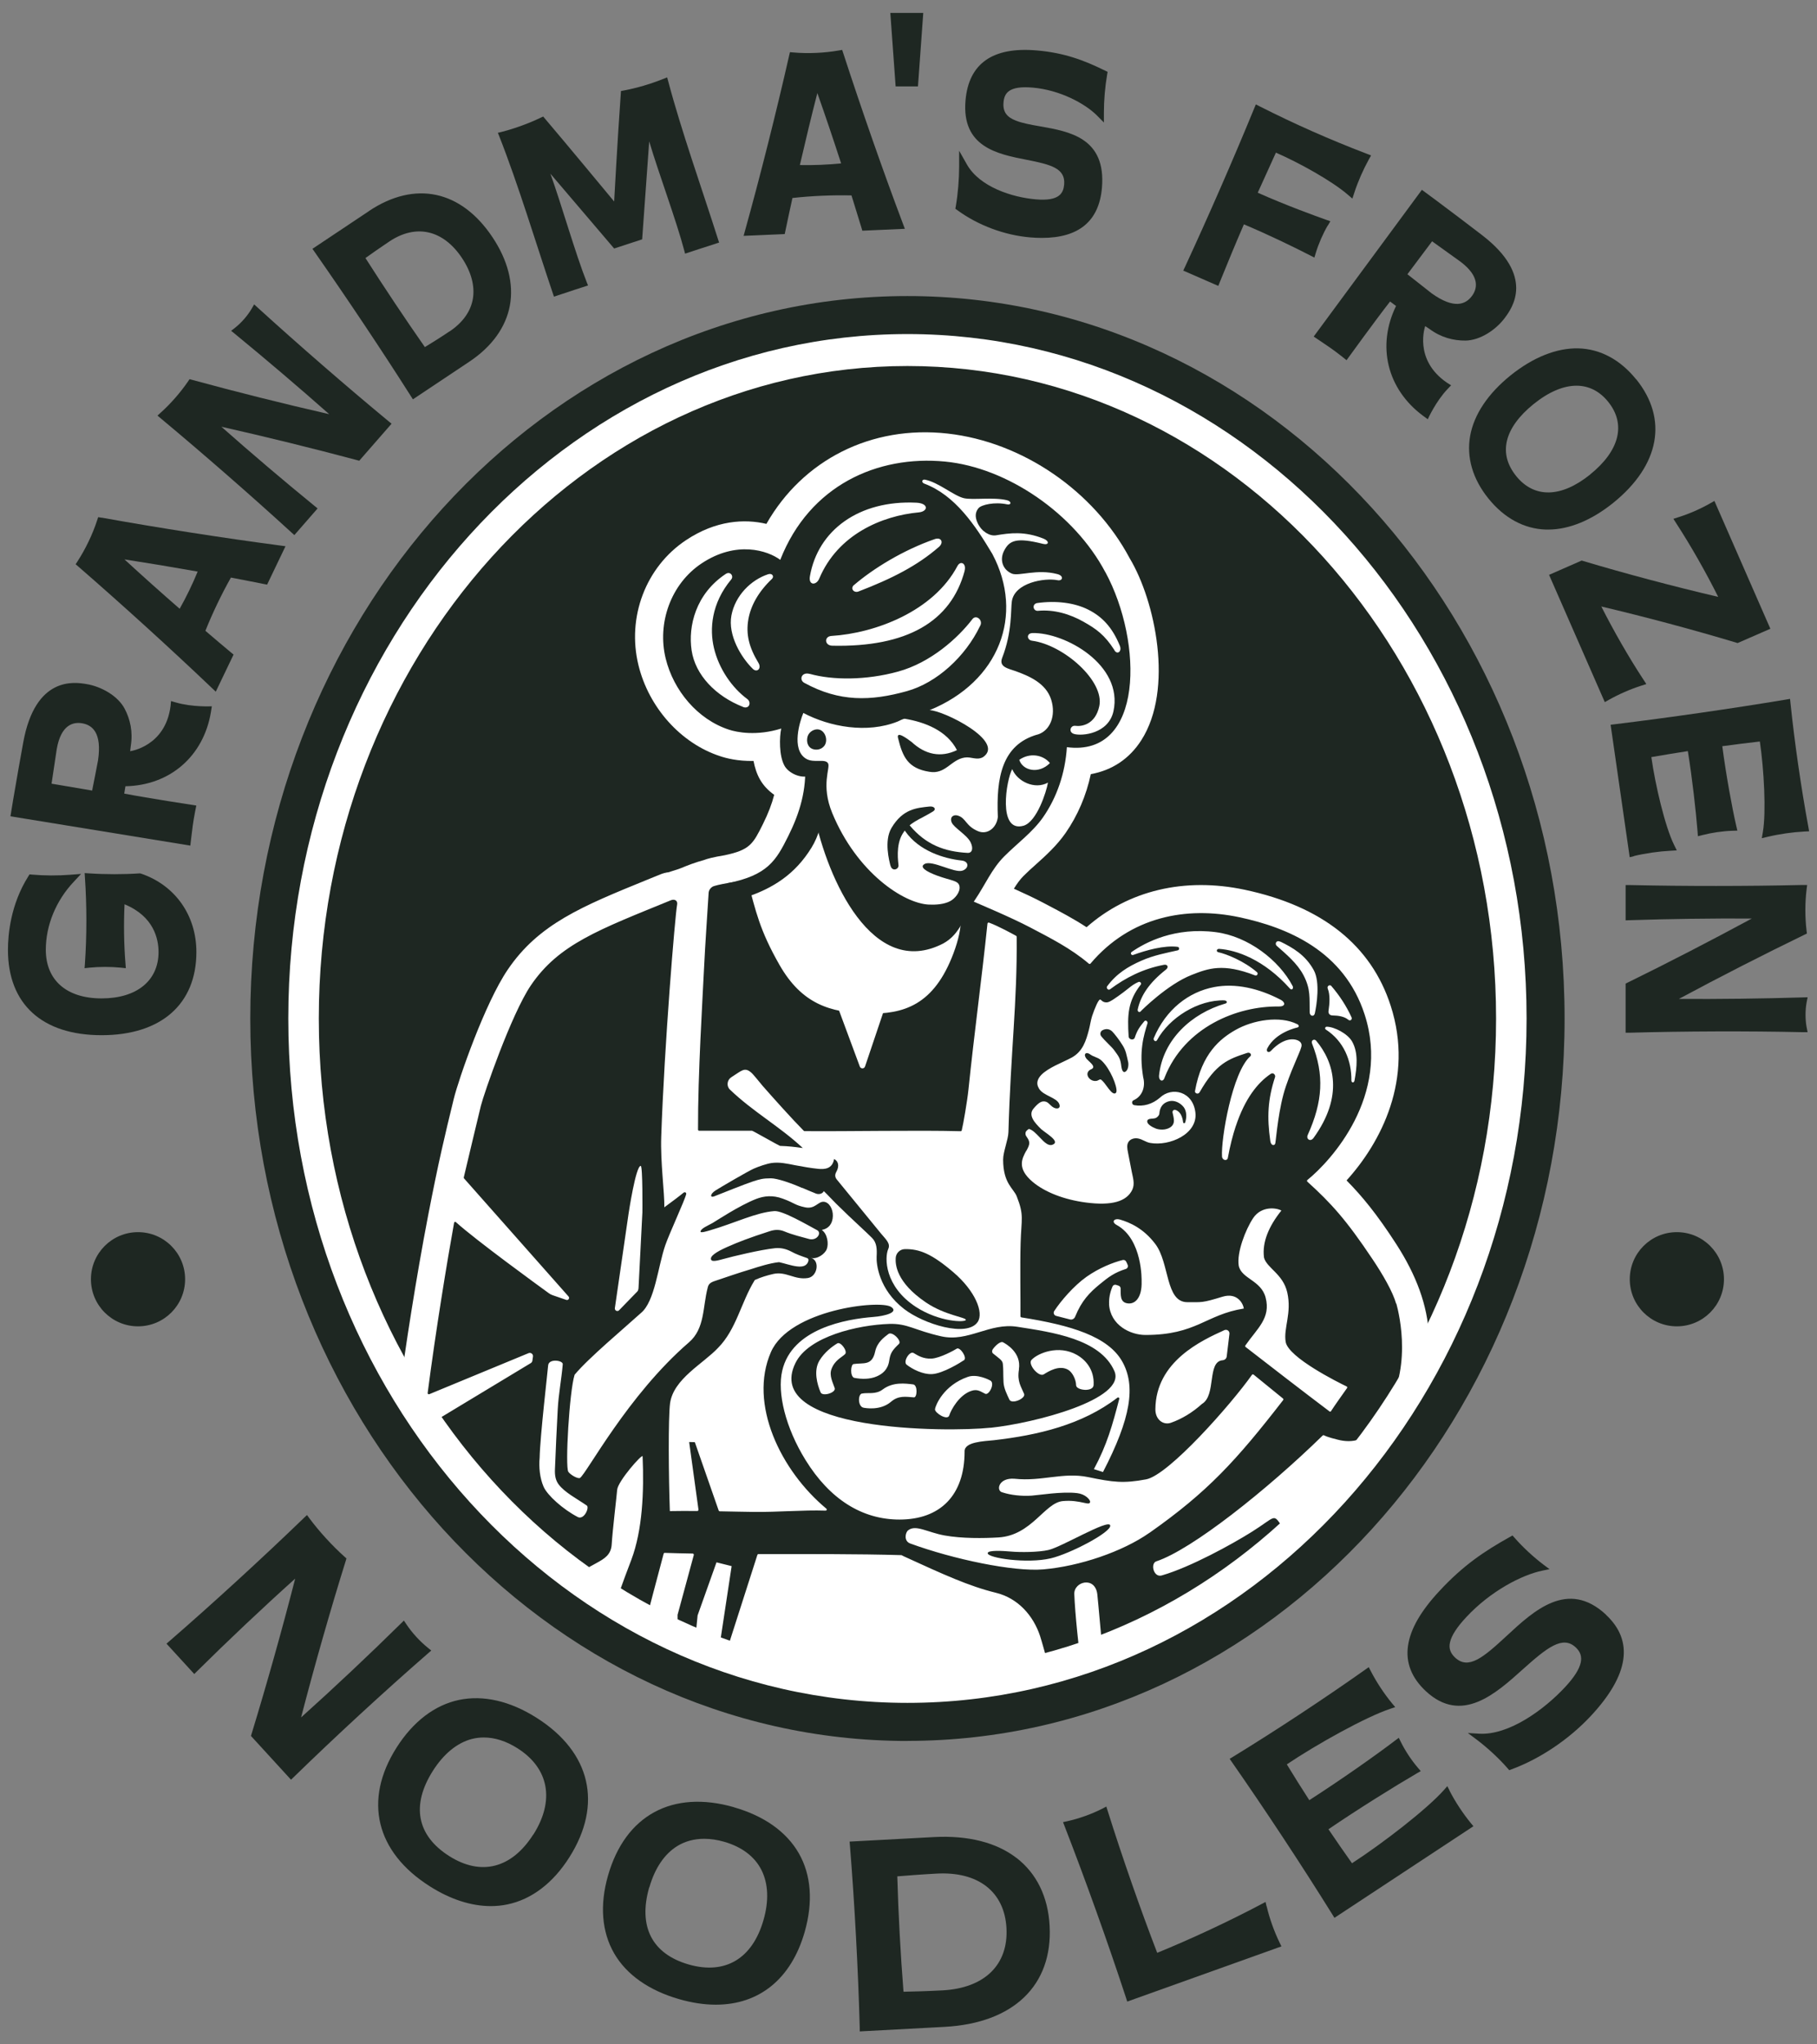 <?xml version="1.0" encoding="UTF-8"?><svg id="Layer_1" xmlns="http://www.w3.org/2000/svg" xmlns:xlink="http://www.w3.org/1999/xlink" viewBox="0 0 240 270"><rect x="0" y="0" width="240" height="270" fill="#808080" stroke="none"/><defs><style>.cls-1{fill:none;}.cls-2{fill:#1e2722;}.cls-3{fill:#fff;}.cls-4{clip-path:url(#clippath);}</style><clipPath id="clippath"><ellipse class="cls-1" cx="119.86" cy="134.52" rx="84.29" ry="92.71"/></clipPath></defs><path class="cls-2" d="M56.98,218l-.42-.34c-1.09-.87-2.15-2.03-2.91-3.18l-.3-.45-.39.38c-4.16,4.1-8.8,8.47-13.19,12.41,1.75-6.76,3.88-14.22,5.91-20.72l.08-.28-.22-.19c-1.66-1.49-3.37-3.35-4.69-5.13l-.3-.41-.37.35c-5.52,5.33-12.02,11.29-17.84,16.34l-.35.3,3.67,4.01.33-.33c4.15-4.11,8.72-8.43,13-12.27-1.71,6.67-3.79,14.07-5.77,20.54l-.07.24,5.29,5.78.33-.32c5.45-5.31,11.93-11.29,17.79-16.39l.4-.35Z"/><path class="cls-2" d="M70.89,226.88c-3.51-2.23-7.05-3.04-10.26-2.37-3.22.68-6.07,2.86-8.26,6.31-4.39,6.93-2.74,13.78,4.41,18.31,2.72,1.73,5.47,2.61,8.05,2.61.74,0,1.47-.07,2.18-.22,3.2-.66,6.03-2.81,8.19-6.22,4.44-7.01,2.83-13.89-4.31-18.42ZM70.44,242.28c-2.85,4.48-6.9,5.52-11.11,2.85-4.27-2.71-5.04-6.71-2.15-11.26,1.41-2.22,3.17-3.67,5.09-4.19.53-.14,1.08-.21,1.64-.21,1.45,0,2.96.48,4.45,1.43,4.16,2.64,4.94,6.89,2.09,11.39Z"/><path class="cls-2" d="M96.95,238.68c-8.13-2.33-14.36,1.05-16.64,9.03-1.11,3.88-.83,7.43.81,10.27,1.63,2.82,4.61,4.91,8.59,6.05,1.7.49,3.32.73,4.84.73,5.72,0,9.96-3.39,11.74-9.62,1.12-3.93.86-7.51-.77-10.36-1.62-2.84-4.58-4.95-8.57-6.09ZM85.77,249.27c.72-2.53,2-4.42,3.69-5.46,1.04-.64,2.24-.96,3.55-.96.84,0,1.72.13,2.63.39,2.34.67,4.05,1.96,4.94,3.74.9,1.79,1,4.06.27,6.59-1.46,5.11-5.05,7.25-9.85,5.89-4.87-1.39-6.73-5.01-5.25-10.19Z"/><path class="cls-2" d="M134.25,245.37c-2.65-2.04-6.39-2.98-10.84-2.75l-11.19.6.04.46c.62,7.67,1.09,16.48,1.3,24.15v.46s11.2-.6,11.2-.6c9.11-.49,14.3-5.48,13.88-13.34-.2-3.83-1.72-6.93-4.38-8.98ZM119.34,263.05c-.39-4.9-.68-10.27-.82-15.24,1.24-.1,3.13-.25,5.15-.36,5.53-.32,9.01,2.39,9.27,7.2.26,4.85-2.9,7.92-8.45,8.22-2.1.11-4,.16-5.15.18Z"/><path class="cls-2" d="M167.29,251.75l-.13-.56-.51.27c-4.34,2.3-9.34,4.63-13.8,6.45-2.25-5.84-4.63-12.67-6.56-18.81l-.16-.51-.47.25c-1.44.74-3.17,1.36-4.74,1.7l-.51.11.19.49c2.78,7.16,5.75,15.45,8.15,22.77l.14.44,20.37-7.29-.22-.45c-.72-1.47-1.36-3.24-1.73-4.84Z"/><path class="cls-2" d="M191.47,236.48l-.3-.58-.43.49c-2.27,2.56-8.12,7.07-12.16,9.69-1.05-1.48-2.1-2.99-3.11-4.49,3.84-2.62,8.75-5.68,11.72-7.41l.47-.27-.35-.41c-.88-1.02-1.72-2.3-2.31-3.5l-.24-.49-.44.33c-2.47,1.89-7.24,5.25-11.38,7.91-.99-1.53-1.99-3.12-2.97-4.73,3.98-2.67,10.43-6.27,13.7-7.35l.62-.21-.42-.5c-1.05-1.27-2.09-2.85-2.84-4.32l-.24-.46-.42.3c-5.47,3.87-11.86,8.08-17.54,11.56l-.41.25.27.39c4.4,6.31,9.26,13.68,13.33,20.22l.24.39,18.36-12.1-.32-.38c-1.05-1.28-2.09-2.85-2.84-4.32Z"/><path class="cls-2" d="M212.13,213.25c-5.05-4.69-9.53-.53-13.13,2.81-3.07,2.84-5.03,4.51-6.8,2.86-.64-.6-.86-1.25-.67-2.04.21-.9.91-1.98,2.14-3.3,3.22-3.46,7.35-5.58,10.03-6.14l.97-.2-.79-.59c-1.35-1.02-2.76-2.33-3.86-3.59l-.24-.27-.32.18c-3.45,1.92-6.21,3.79-9.32,7.14-2.48,2.66-3.84,5.03-4.16,7.23-.33,2.24.47,4.26,2.36,6.02,4.72,4.38,9.21.34,12.81-2.9,3.2-2.87,5.26-4.5,6.98-2.89.62.58.83,1.22.66,2.01-.19.88-.88,1.96-2.04,3.21-2.78,3-7.45,6.41-11.38,6.18l-1.49-.09,1.19.89c1.41,1.06,2.94,2.48,4.08,3.79l.2.23.29-.11c3.8-1.4,7.64-3.99,10.52-7.09,5.01-5.39,5.67-9.88,1.96-13.33Z"/><path class="cls-2" d="M121.95,1.71l-.7,9.7h-2.95l-.7-9.7h4.35Z"/><path class="cls-2" d="M18.63,115.39l-.1-.04h-.11c-2.1.14-4.51.14-6.61,0l-.63-.04.04.63c.25,3.58.25,7.69,0,11.28l-.05.65.65-.07c1.3-.13,2.84-.13,4.14,0l.66.07-.05-.66c-.2-2.45-.24-5.24-.12-7.78,3.89,1.6,4.49,4.6,4.49,6.31,0,3.78-2.88,6.12-7.52,6.12s-7.37-2.41-7.37-6.43c0-3.21,1.34-6.48,3.69-8.97l.97-1.04-1.42.11c-1.65.13-3.49.12-5.05-.02l-.34-.03-.18.29c-2.32,3.69-2.67,7.65-2.67,9.68,0,7.16,4.51,11.27,12.37,11.27s12.52-4.11,12.52-10.98c0-4.85-2.8-8.82-7.31-10.36Z"/><path class="cls-2" d="M13.44,68.38l-.47-.08-.15.45c-.59,1.81-1.53,3.77-2.57,5.37l-.26.4.36.31c5.86,5.09,12.27,10.92,17.6,16l.55.52,2.35-4.9-.33-.27c-1.11-.93-2.24-1.88-3.39-2.87.93-2.33,2.14-4.85,3.37-7.03,1.49.28,2.94.57,4.36.85l.42.08,2.43-5.07-.75-.1c-7.33-.97-15.9-2.3-23.51-3.67ZM16.44,73.88c3.11.48,6.41,1.03,9.67,1.61-.69,1.68-1.53,3.41-2.38,4.91-2.54-2.21-5.03-4.44-7.29-6.52Z"/><path class="cls-2" d="M34.07,40.66l-.5-.46-.34.59c-.53.9-1.34,1.83-2.16,2.48l-.54.42.53.43c4.07,3.34,8.42,7.04,12.42,10.58-5.92-1.35-12.39-2.97-18.06-4.52l-.38-.1-.22.32c-.98,1.43-2.27,2.91-3.55,4.06l-.47.43.49.41c5.56,4.64,11.82,10.1,17.17,14.99l.42.38,3.07-3.52-.44-.36c-4.06-3.31-8.35-6.96-12.27-10.43,5.82,1.31,12.23,2.89,17.88,4.4l.33.09,4.27-4.89-.44-.36c-5.55-4.59-11.82-10.04-17.21-14.94Z"/><path class="cls-2" d="M48.75,27.87l-7.48,4.99.32.46c4.15,5.94,8.77,12.84,12.65,18.95l.3.47,7.48-4.99c2.96-1.98,4.8-4.54,5.33-7.41.52-2.86-.27-5.97-2.3-9.01-4.15-6.22-10.24-7.51-16.3-3.47ZM59.37,43.77c-1.3.87-2.52,1.63-3.25,2.07-2.62-3.75-5.38-7.89-7.85-11.76.8-.57,1.93-1.37,3.16-2.19,3.52-2.35,7.1-1.54,9.58,2.17,1.23,1.84,1.73,3.71,1.45,5.39-.28,1.68-1.35,3.17-3.09,4.33Z"/><path class="cls-2" d="M111.39,7.05l-.15-.46-.47.08c-1.88.33-4.05.43-5.95.26l-.48-.04-.11.47c-1.72,7.57-3.84,15.98-5.81,23.06l-.2.73,5.43-.24.09-.42c.3-1.41.6-2.87.93-4.34,2.5-.28,5.29-.4,7.8-.34.45,1.44.89,2.86,1.31,4.25l.12.41,5.62-.25-.27-.71c-2.61-6.92-5.47-15.11-7.86-22.46ZM111.1,21.58c-1.81.18-3.73.26-5.45.22.76-3.29,1.54-6.53,2.31-9.51,1.05,2.97,2.12,6.14,3.14,9.29Z"/><path class="cls-2" d="M136.92,6.66c-5.81-.5-8.97,1.73-9.39,6.61-.53,6.15,4.23,7.08,8.06,7.83,3.2.63,5.16,1.12,4.97,3.27-.1,1.12-.61,2.23-3.73,1.96-3.15-.27-7.42-1.64-9.11-4.6l-1.03-1.82v2.09c0,1.65-.16,3.6-.44,5.23l-.06.34.28.2c2.72,1.99,6.21,3.29,9.57,3.58.55.05,1.08.07,1.58.07,4.89,0,7.55-2.22,7.93-6.61.57-6.59-4.27-7.44-8.15-8.12-1.33-.23-2.42-.44-3.22-.76-1.16-.45-1.74-1.13-1.63-2.4.1-1.18.64-2.24,3.85-1.96,3.62.31,6.92,2.12,8.47,3.66l.94.95v-1.33c0-1.59.15-3.4.42-4.95l.07-.41-.37-.18c-2.79-1.37-5.38-2.34-8.99-2.65Z"/><path class="cls-2" d="M175.39,29.79l.33-.57-.63-.22c-1.18-.42-5.21-1.87-8.96-3.55.72-1.61,1.51-3.35,2.4-5.29,3.06,1.33,7.38,3.73,9.47,5.53l.63.54.26-.79c.47-1.45,1.17-3.03,1.9-4.36l.31-.55-.59-.23c-4.94-1.89-9.55-3.94-14.1-6.24l-.53-.27-.23.55c-2.75,6.71-6.08,14.32-9.12,20.89l-.24.51,4.63,2.02.21-.53c1.02-2.52,2.08-5.08,3.17-7.6,3.05,1.28,6.47,2.93,8.73,4.09l.58.3.19-.63c.37-1.21.94-2.52,1.57-3.6Z"/><path class="cls-2" d="M216.11,50.1c-2.09-2.59-4.73-4.01-7.62-4.09-2.86-.07-5.97,1.16-8.98,3.58-2.97,2.4-4.81,5.15-5.32,7.96-.51,2.83.32,5.7,2.41,8.29,2.09,2.59,4.71,4.01,7.59,4.1.1,0,.2,0,.3,0,2.76,0,5.73-1.22,8.6-3.53,6.14-4.96,7.27-11.06,3.03-16.32ZM210.05,62.66c-3.83,3.09-7.39,3.17-9.78.22-1.18-1.47-1.6-3.02-1.23-4.63.37-1.64,1.59-3.32,3.51-4.87,2.02-1.63,3.95-2.44,5.68-2.44,1.61,0,3.05.71,4.19,2.13,2.38,2.95,1.51,6.45-2.38,9.59Z"/><path class="cls-2" d="M217.45,90.33l-.4-.61c-1.91-2.91-3.89-6.36-5.54-9.62,5.76,1.36,12.19,3.08,17.81,4.77l.19.06,4.33-1.89-7.39-16.88-.53.3c-1.27.73-2.8,1.4-4.2,1.84l-.69.22.39.61c1.91,2.94,3.89,6.42,5.53,9.7-5.82-1.36-12.26-3.07-17.84-4.74l-.19-.06-4.31,1.89,7.36,16.81.53-.3c1.29-.73,2.84-1.41,4.25-1.86l.69-.22Z"/><path class="cls-2" d="M215.84,113.05c1.51-.36,3.26-.61,4.81-.69l.83-.05-.37-.75c-1.17-2.38-2.47-7.85-2.99-11.57,1.63-.28,3.24-.55,4.82-.79.58,3.56,1.07,7.95,1.28,10.59l.05.65.64-.16c1.22-.31,2.64-.52,3.9-.56l.67-.02-.15-.65c-.54-2.32-1.34-6.7-1.84-10.5,1.63-.22,3.3-.43,4.96-.62.55,3.7.85,9.31.4,11.95l-.14.82.81-.19c1.51-.36,3.26-.61,4.81-.69l.63-.03-.11-.62c-.95-5.15-1.81-11.08-2.35-16.29l-.06-.58-.58.1c-7.15,1.19-15.37,2.37-22.56,3.25l-.56.07,2.52,17.49.59-.14Z"/><path class="cls-2" d="M238.75,131.71l-.69.02c-5.27.16-10.98.23-16.31.2,5.35-2.88,11.29-5.91,16.57-8.47l.35-.17-.05-.39c-.21-1.72-.21-3.68,0-5.39l.08-.63h-.63c-7.24.17-15.55.17-22.79.01h-.56s0,4.66,0,4.66l.57-.02c5.24-.17,10.88-.25,16.1-.22-5.25,2.84-11.11,5.87-16.36,8.44l-.31.15v6.49h.57c7.19-.2,15.5-.23,22.79-.07h.68s-.13-.65-.13-.65c-.19-1.03-.19-2.26,0-3.29l.13-.67Z"/><path class="cls-2" d="M184.4,40.41c-2.56,5.24-1.21,10.96,3.56,14.5l.63.46s1.03-2.33,2.63-4.01l.45-.47-.55-.35c-4.46-3.05-2.87-7.47-2.87-7.47,0,0,.35.22.56.37,1.54,1.15,3.2,1.55,4.75,1.54,1.92-.02,4.03-1.4,5.23-3.03.92-1.25,4.04-5.48-3.06-10.92-2.03-1.55-3.83-2.93-6.17-4.67-.46-.34-1.75-1.29-1.75-1.29,0,0-14.29,19.38-14.29,19.38,0,0,1.26.84,2.2,1.49.94.65,2.14,1.63,2.14,1.63,0,0,3.8-5.26,5.75-7.75l.79.59ZM185.9,36.22s3.26-4.35,3.26-4.35c0,0,3.72,2.67,3.72,2.67,2.74,2.05,2.18,3.68,1.55,4.54-.81,1.1-2.31,1.82-5.33-.34-.18-.13-3.2-2.52-3.2-2.52Z"/><path class="cls-2" d="M16.58,103.84c5.83-.11,10.3-3.93,11.28-9.79l.12-.77s-2.54.14-4.77-.51l-.62-.18-.06.65c-.68,5.36-5.34,5.97-5.34,5.97,0,0,.04-.41.08-.67.31-1.9-.08-3.56-.8-4.93-.89-1.7-3.09-2.95-5.08-3.27-1.53-.25-6.72-1.09-8.32,7.71-.45,2.51-.86,4.74-1.34,7.62-.09.57-.35,2.14-.35,2.14,0,0,23.76,3.87,23.76,3.87,0,0,.17-1.51.32-2.64s.47-2.65.47-2.65c0,0-6.42-.98-9.52-1.58l.16-.97ZM12.17,104.41s-5.36-.91-5.36-.91c0,0,.68-4.53.68-4.53.57-3.37,2.28-3.62,3.33-3.45,1.35.22,2.67,1.22,2.13,4.9-.03.22-.78,3.99-.78,3.99Z"/><path class="cls-2" d="M94.64,32.15c-.78.25-1.55.5-2.33.75-.48.16-1.82.6-1.82.6l-.11-.41c-1.01-3.87-3.44-10.38-4.63-14.42,0,0-.93,12.94-.93,12.94l-3.7,1.21s-8.42-9.88-8.42-9.88c1.43,3.96,3.33,10.64,4.81,14.36l.16.4s-1.34.43-1.82.59c-.78.25-1.55.51-2.32.77l-.36.12-.13-.38c-2.27-6.73-4.58-14.42-7.11-20.84l-.17-.42.42-.1c.6-.15,1.22-.33,1.85-.54,1.21-.4,2.41-.88,3.46-1.39l.26-.12.19.23c2.71,3.18,9.18,10.99,9.18,10.99,0,0,.44-8.15.88-14.29l.02-.3.28-.05c1.15-.21,2.4-.53,3.61-.93.63-.21,1.24-.43,1.81-.66l.4-.16.12.44c1.77,6.68,4.47,14.24,6.62,21l.12.38-.36.11Z"/><circle class="cls-2" cx="221.49" cy="168.95" r="6.22"/><circle class="cls-2" cx="18.23" cy="168.95" r="6.22"/><g class="cls-4"><path class="cls-2" d="M2.67,33.81v220.77h216.5V33.81H2.67Z"/><path class="cls-3" d="M146.01,75.59c-4.17-7.92-12.71-13.68-21.25-14.64-8.96-1.01-17.91,3.31-21.72,13.01-1.64-1.23-5.79-2.59-10.39.47-4.07,2.71-5.88,7.89-4.74,12.56,1.03,4.2,4.19,8.03,8.36,9.39,1.06.35,3.66.86,6.9-.15-.24,1.1-.31,3.61.44,4.93.43.76,1.57,1.45,2.72,1.41-.13,2.81-.96,5.35-2.24,7.9-1.56,3.13-2.69,5.06-7.74,6.12-.99.17-1.93.36-2.21.52-.95.23-1.88.59-2.79.96-.66.27-1.5.5-2.33.77-.13-.01-.26,0-.41.06-9.5,3.89-14.8,5.79-18.48,11.24-2.59,3.82-5.93,13.2-6.6,15.9-1.26,5.11-2.03,8.35-3.35,15.19-1.73,8.96-3.11,18.19-3.72,22.99l-.52,4.35c-.56,5.06-.82,9.2-.46,10.84.57,2.56,6.03,6.19,7.66,7.83,1.76,1.76,3.79,3.7,6.56,3.57,1.75-.16,3.24-1.31,4.87-2.01,1.53-.97,3.49-2.24,4.86-3.02,1.12-.61,2-1.12,2.08-2.52.1-1.74.66-5.75.76-6.62.23-2,2.56-4.72,2.58-4.32.2,4.7-.02,9.73-1.48,13.64-.7,1.76-3.28,8.93-3.71,10.37-2.62,7.51-10.61,30.15-11.27,32.86,1.93,0,7.87.42,9.79.42,1.51-7.73,66.18-7.44,68.07-.01h17.73c1.46,0,2.81-1.12,2.93-3.41.12-2.28,2.74-18.14,2.79-26.27.06-8.05.71-17.61-.76-19.8-1.12-1.67-.77-1.17-3.95.82-2.55,1.6-8.16,5.25-11.92,6.34-1.1.32-1.21-.84-.41-1.1,4.69-1.54,14.67-9.47,22.04-16.69.57.3,1.51.52,1.92.63.93.24,1.94.29,2.84-.05,1.35-.51,2.3-2,2.98-3.27,4-7.48,3.42-13.46-1.1-20.46-3.43-5.31-5.61-7.5-8.83-10.39,2.98-2.34,11.21-11.06,7.69-21.94-2.72-8.43-10.2-11.5-16.54-12.84-7.02-1.49-14.48-.09-19.75,6.23-2.41-2.1-5.22-3.49-7.88-4.89-2.05-1.08-5-2.35-7.45-3.4.06-.09.11-.19.18-.28,1.3-1.9,2.19-4.05,3.83-5.69,1.68-1.69,3.78-3.22,5.13-5.18,1.82-2.62,2.92-5.82,3.14-9.24,11.35,1.32,9.38-16.17,5.15-23.1Z"/><path class="cls-3" d="M78.17,253.29c-1.06,0-3.02-.11-5.1-.22-1.8-.1-3.83-.21-4.7-.21-1.13,0-2.2-.52-2.9-1.41-.7-.89-.95-2.05-.68-3.15.55-2.25,4.88-14.69,9.67-28.33l1.71-4.88c.17-.57.69-2.08,1.3-3.8l-.95.6c-.16.1-.34.2-.52.27-.43.18-.84.41-1.25.63-1.25.66-2.8,1.49-4.72,1.67-4.66.19-7.69-2.82-9.5-4.63-.32-.32-1.06-.92-1.77-1.49-3.51-2.85-6.25-5.26-6.89-8.14-.29-1.31-.51-3.86.39-12.04l.53-4.38c.71-5.56,2.15-14.89,3.76-23.25,1.37-7.09,2.18-10.46,3.38-15.38.65-2.65,4.11-12.64,7.13-17.08,4.09-6.04,9.81-8.37,18.47-11.9l1.67-.68c.36-.15.75-.25,1.14-.3l.36-.12c.44-.14.87-.26,1.23-.41.92-.38,1.92-.77,3.01-1.06.49-.19,1.28-.4,2.79-.65,3.34-.7,3.74-1.5,5.05-4.13.69-1.39,1.17-2.64,1.48-3.85-.77-.54-1.42-1.22-1.87-2.01-.43-.75-.7-1.61-.86-2.46-2.1.04-3.64-.37-4.41-.63-5.18-1.69-9.42-6.41-10.79-12.02-1.55-6.35.97-12.98,6.28-16.51,3.96-2.64,7.75-2.83,10.62-2.15,4.81-8.45,13.85-13.06,23.94-11.93,9.88,1.11,19.31,7.57,24.05,16.48,3.37,5.61,5.84,17.3,1.53,24.02-1.57,2.46-3.87,3.98-6.67,4.48-.6,2.82-1.73,5.46-3.33,7.77-1.16,1.67-2.64,3.01-3.96,4.19-.55.49-1.09.98-1.6,1.49-.46.46-.87,1.03-1.27,1.68,1.4.63,2.72,1.25,3.82,1.83l.63.33c1.63.86,3.41,1.79,5.15,2.93,5.48-4.84,12.91-6.64,20.89-4.95,10.21,2.17,16.7,7.32,19.28,15.32,3.13,9.68-1.31,18.09-5.83,23.07,2.02,2.04,4.01,4.45,6.56,8.4,5.37,8.32,5.75,15.78,1.25,24.2-.98,1.83-2.43,4.05-4.94,4.99-1.52.57-4.43,1.19-4.44,1.19-1.25,1.18-2.64,2.45-4.11,3.74.17.23.32.45.45.66,1.71,2.56,1.04,6.35.83,15.39-.04,1.83-.08,3.68-.1,5.45-.04,5.92-1.33,15.35-2.18,21.58-.29,2.12-.59,4.32-.62,4.85-.23,4.53-3.5,6.9-6.61,6.9h-17.73c-1.44,0-2.72-.84-3.33-2.1-6.37-4.64-55.04-4.74-61.35-.14-.57,1.34-1.89,2.24-3.39,2.24ZM142.67,250.5s0,0,0,0c0,0,0,0,0,0ZM81.79,250.31h0s0,0,0,0ZM147.89,245.91h15.34c.05-.83.26-2.37.67-5.38.78-5.68,2.08-15.19,2.11-20.64.01-1.81.05-3.7.1-5.57.07-2.99.16-7.04.02-9.74-3.94,2.49-8.43,5.2-12.04,6.24-2.42.7-4.75-.49-5.44-2.76-.7-2.26.56-4.63,2.87-5.39,3.72-1.22,12.96-8.32,20.61-15.82,1.14-1.12,2.88-1.38,4.3-.63.17.07.73.22.94.27l.19.05c.36.09.57.08.62.06h0s.33-.28,1.01-1.56c3.25-6.08,3-10.62-.95-16.72-3.26-5.06-5.27-7.02-8.2-9.65-.81-.73-1.25-1.78-1.22-2.86.04-1.09.55-2.1,1.41-2.77.1-.08,9.73-7.79,6.46-17.91-1.76-5.45-6.15-8.75-13.8-10.37-3.81-.81-10.97-1.24-16.15,4.99-.63.76-1.55,1.23-2.53,1.31-.97.08-1.96-.24-2.71-.89-1.9-1.65-4.15-2.83-6.53-4.08l-.64-.34c-1.86-.98-4.57-2.15-7.18-3.27-.99-.42-1.75-1.26-2.07-2.29s-.17-2.15.4-3.06c.09-.15.16-.26.23-.37.41-.6.77-1.22,1.12-1.82.82-1.4,1.75-3,3.15-4.41.59-.6,1.23-1.18,1.88-1.76,1.11-1,2.16-1.95,2.84-2.92,1.45-2.09,2.31-4.64,2.49-7.38.06-1.01.54-1.95,1.32-2.59.77-.65,1.77-.95,2.79-.83,2.02.23,2.76-.44,3.25-1.21,2.18-3.41.91-12.09-1.68-16.31-.04-.07-.08-.13-.12-.2-3.56-6.76-10.96-11.86-18.4-12.69-6.34-.71-14.36,1.73-17.88,10.7-.42,1.07-1.32,1.88-2.42,2.2-1.11.31-2.3.09-3.22-.59-.03-.02-2.57-1.78-6.14.59-2.69,1.79-4,5.33-3.2,8.62.77,3.14,3.15,5.86,5.92,6.76.21.07,2.09.63,4.66-.17,1.26-.39,2.62-.08,3.59.8.97.89,1.39,2.22,1.11,3.5-.09.43-.11,1.29-.03,1.89.83.09,1.61.47,2.21,1.07.72.73,1.11,1.73,1.06,2.76-.14,3.09-.97,6.07-2.62,9.38-1.87,3.75-3.82,6.73-10.29,8.08-.9.15-1.36.26-1.53.3-.18.08-.37.14-.56.18-.73.18-1.51.49-2.26.79-.54.22-1.18.43-1.84.63l-.74.23c-.19.06-.39.11-.6.14l-1.25.51c-8.2,3.34-12.31,5.02-15.15,9.21-2.18,3.22-5.43,12.09-6.07,14.71-1.18,4.8-1.97,8.09-3.31,15.01-1.58,8.2-2.99,17.34-3.68,22.76l-.52,4.32c-.84,7.58-.58,9.32-.52,9.6.39.81,3.16,3.06,4.34,4.02.94.76,1.74,1.42,2.33,2,1.4,1.4,2.68,2.52,3.78,2.5.28-.03,1.04-.43,1.78-.82.5-.27,1-.53,1.52-.76l.82-.52c1.32-.84,2.82-1.79,3.97-2.45.09-.05.18-.1.27-.14.13-1.54.43-3.82.61-5.25l.12-.96c.23-2.01,2.85-7.77,6.34-7.61,1.92.07,3.49,1.64,3.58,3.57.27,6.35-.29,11.28-1.7,15.08-.72,1.81-3.25,8.86-3.63,10.15l-1.76,5.04c-2.14,6.11-6,17.1-8.07,23.29.04,0,.08,0,.12,0,.91.05,1.89.1,2.74.14,2.61-2.37,9.61-4.99,29.34-5.54,11.05-.31,35.17-.27,42.34,5.6ZM90.01,122.31h-.03s.02,0,.03,0ZM95.85,120.37c-.07.04-.15.08-.23.11.09-.04.17-.08.23-.11ZM106.21,98.89s-.02,0-.03,0c.01,0,.02,0,.03,0Z"/><path class="cls-2" d="M149.01,140.25c-.22-.96-.29-1.47-.69-2.13-.49-.81-1.17-1.66-1.43-1.91-.38-.35-.84-.37-1.26-.15-.3.15-.38.54-.17.8.45.58,1.41,1.43,1.67,1.79.66.91.86,1.13.98,2.17.04.3.16.92.52.73.42-.22.46-.99.38-1.31Z"/><path class="cls-2" d="M144.66,139.59c-.21-.08-.41-.16-.61-.3-.43-.31-.62-.2-.68-.13-.13.14-.07.41.14.67.07.08.18.18.29.29.27.25.65.59.6.84-.02.12-.15.22-.38.31-.32.18-.46.49-.35.81.12.38.57.74,1.11.68.13-.01.24-.07.34-.12.17-.09.26-.13.4.02.21.17.44.49.67.8.36.49.71.96,1.01.96.05,0,.09-.01.13-.03.07-.04.12-.12.14-.24.1-.69-.81-2.95-1.92-4.03-.31-.3-.6-.41-.89-.52Z"/><g id="xBpYBQ"><path class="cls-2" d="M130.83,188.57c5.89-.62,17.97-3.78,16.37-7.48-1.86-4.28-8.28-5.15-12.82-5.86-3.67-.58-6.48,2.06-10.05,1.26s-4.42-1.71-6.85-1.64c-4.16.13-10.69,1.65-12.41,5.16-4.44,9.04,19.87,9.17,25.76,8.55ZM136.26,179.59c.82-.87,3.56-2.03,6-.64,1.03.59,2.31,1.86,2.19,3.98-.05.95-2.29.71-2.31.03-.02-.84-.54-1.76-1.05-2.05-1.18-.68-2.6.21-3.22.6-.67.42-2.15-1.34-1.62-1.91ZM134.59,180.86c-.26,1.61.27,2.23.68,3.23.25.6-1.64,1.43-1.95.75-.3-.66-.73-1.47-.77-2.3-.06-1.28,0-1.6-.09-2.42-.05-.5-.56-.75-1.31-1.38-.15-.13-.13-.38-.02-.54.45-.63,1.07-1.07,1.34-.93.41.21,2.47,1.37,2.11,3.58ZM111.62,178.84c-.49.47-1.36.8-1.8,1.99-.31.85.18,1.75.43,2.49.21.62-1.61,1.16-1.86.57-.44-1.03-.96-2.85-.16-4.19.66-1.1,1.71-1.89,2.37-2.28.44-.27,1.4,1.05,1.02,1.42ZM112.81,181.97c-.55-.23-.45-1.77-.06-1.82,1.3-.2,2.43.27,2.84-1.63.27-1.27,1.21-1.92,1.76-2.34.51-.39,1.8.92,1.39,1.31-.92.88-1.14,1.23-1.29,2.23-.18,1.19-.9,1.73-1.62,2.05-.91.41-2.05.39-3.01.2ZM113.85,184.05c.75-.17,1.8.17,2.74-.54,1.35-1.02,2.99-.8,4.03-.67.61.08.53,1.74.1,1.71-1.11-.08-2.04-.27-3.04.59-1.41,1.2-3.38.82-3.61.78-.77-.14-.77-1.75-.22-1.88ZM127.31,179.65c-.36.25-2.77,1.77-4.23,1.83-1.19.05-2.55-.64-3.32-1.24-.52-.4.39-1.86.91-1.55s1.26.8,2.38.74,3.03-1.12,3.32-1.31c.41-.28,1.45,1.19.94,1.55ZM125.39,186.93c-.24.75-1.95-.34-1.89-.82s1.11-3.15,4.35-4.27c1.21-.42,2.78.38,2.98.5.61.39-.2,1.96-.69,1.74-.59-.27-1-.67-1.83-.39-1.61.53-2.68,2.48-2.92,3.23Z"/><path class="cls-2" d="M105.97,156.88c.68.3,1.13.48,1.79.75.37.15.88.06,1.05-.32h0c.59.56,1.09,1.13,1.61,1.64.55.53,1.1,1.06,1.65,1.6.55.53,2.58,2.4,3.12,2.95.61.62.66,1.43.6,2.46-.05.96.27,4.33,3.63,6.92,2.59,2,8.33,3.79,9.72,1.71.83-1.24-.33-4.1-3.21-6.56-2.88-2.46-4.49-3.08-6.38-3.06-.65,0-1.2.5-1.24,1.17-.05.8.02,3.19,4,5.88,2.53,1.71,5.31,1.95,5.26,2.3-.04.34-3.46.32-6.6-1.72-4.12-2.69-4.16-6.49-3.64-7.66.32-.7-.32-1.26-.96-2.02-.53-.62-5.26-6.46-5.79-7.08-.3-.34-.34-.67-.11-1.08.43-.77.26-1.42-.3-1.69-.22,1.32-1.26,1.38-2.09,1.3-1-.1-2.06-.29-3.07-.48-1.01-.2-2.05-.44-3.1-.29-.62.09-1.72.46-2.36.75-.75.33-4.32,2.42-5.02,2.86-.78.5-.75,1.01-.19.79.91-.36,4.13-1.65,5.09-1.96s1.34-.42,2.41-.42c.81,0,2.66.63,4.12,1.28Z"/></g><path class="cls-2" d="M146.64,201.46c.23.86-5.29,3.75-7.85,4.35-3.14.74-8.34-.04-8.33-.68.01-.43,1.99-.31,3.01-.22,1.32.12,3.7.1,5.01-.2,1.76-.4,7.93-4.12,8.16-3.26Z"/><path class="cls-2" d="M109.06,100.84c-.38.17-.84.15-1.27,0-.88-.29-.79.39-1.46-.12.24,3.57-.68,6.64-2.23,9.74-1.59,3.18-2.7,5.13-7.98,6.18l2.02,1.99c3.99-1.26,6.91-3.2,9.06-6.7.95-1.55,1.35-3.26,1.58-4.95.25-1.85.28-3.71.25-5.57,0-.18.02-.38.03-.58Z"/><path class="cls-2" d="M117.62,114.31c.2.84,1.09.53,1.06-.02-.02-.38-.41-2.64.55-4.19,1-1.6,2.07-1.74,4.02-2.94.45-.28.17-.72-.5-.64-1.66.18-3.5.3-5,2.83-1.01,1.72-.28,4.39-.14,4.96Z"/><path class="cls-2" d="M146.01,75.59c-4.11-7.79-12.98-13.84-21.18-14.63-8.9-.86-17.9,3.12-21.77,12.98-1.64-1.23-5.79-2.59-10.39.47-4.07,2.71-5.89,7.89-4.74,12.57,1.03,4.2,4.19,8.03,8.36,9.39,1.06.35,3.66.86,6.9-.15-.24,1.1-.31,3.61.44,4.93.51.9,2.01,1.71,3.36,1.32.11.91-.11,1.16.03,2.07.16,1.02.56,2.17.56,3.2,1.73,8.33,7.66,21.67,16.98,16.88,2.36-1.26,2.79-3.68,4.25-5.82,1.3-1.91,2.19-4.05,3.83-5.69,1.68-1.69,3.78-3.22,5.14-5.18,1.82-2.62,2.92-5.82,3.14-9.25,10.19,1.34,10.08-13.86,5.1-23.09ZM99.44,88.34c-1.54-1.5-3.32-4.45-2.83-7.06.5-2.62,2.57-4.69,4.85-5.44.56-.18.83.31.5.62-1.78,1.69-2.79,3.52-3.11,5.32-.35,2,.09,3.72,1.33,5.77.45.75-.2,1.32-.74.79ZM98.14,93.36c-3.6-1.41-6.31-4.21-6.79-7.48-.47-3.16.53-7.44,4.51-10.08.61-.4,1.08.29.73.72-2.66,3.19-2.87,6.59-2.29,9.05.64,2.72,2.35,5.23,4.39,6.74.6.44.29,1.38-.55,1.06ZM106.98,76.1c1.05-6.06,6.47-10.07,14.05-9.71,1.67.08,1.58,1.16.32,1.28-4.85.45-10.69,2.91-13.14,8.75-.38.91-1.45.92-1.23-.32ZM127.42,75.38c-1.8,6.73-7.64,10.11-17.48,9.9-1.05-.02-1.1-1.23-.12-1.29,5.81-.36,13.49-3.27,16.64-9.23.4-.76,1.21-.37.95.62ZM112.8,77.27c2.57-2.2,6.5-4.62,10.67-6.07.85-.3,1.23.44.55,1.03-2.81,2.45-6.17,4.18-10.63,5.89-.59.23-1.13-.39-.59-.86ZM106.97,89c3.03.85,7.46.85,11.64-.3,4.32-1.18,7.91-4.42,9.83-6.93.5-.66,1.5.16.99.95-1.92,3.98-5.66,7.45-9.64,8.56-4.78,1.33-8.91,1.45-13.56-1.1-.7-.38-.39-1.49.75-1.17ZM135.21,109.05c-3.48,1-2.28-6.11-1.51-7.47.66,1.62,2.97,2.75,4.72,1.78-.2,1.2-1.46,5.15-3.21,5.69ZM134.63,100.35c1.4-.98,3.15-.67,4.05.43-1.48,1.5-3.6,1-4.05-.43ZM137.03,97.01c-4.7,1.34-5.45,5.72-5.23,10.89-.14,1.39-1.35,2.41-2.63,1.87-1.65-.7-1.55-1.73-2.67-2.06-.54-.16-1.08.17-.8.9.27.69,2.03,1.66,2.5,2.63.38.78.24,1.44-.41,1.4-3.06-.16-5.5-1.1-7.59-3.58-.54-.64-.98.22-.62.74,1.83,2.61,5.14,3.6,7.43,3.85,1.04.11.97,1.07.1,1.34-1.07.34-3.97-1.42-4.97-.89-.73.39.1.98,1.71,1.57,1.82.66,2.78.61,2.89,1.41.11.75-.61,1.6-1.23,1.93-.8.43-1.92.5-2.81.46-3.38-.15-9.55-4.28-12.77-12.08-1.54-3.72-.23-5.96-.55-6.56-.37-.7-1.87.01-2.92-.63-2.01-1.23-.78-5.03-.35-6.04,3.5,1.85,8.42,2.74,12.44,1.14.2-.07.79-.42.99-.37,2.59.44,5.52,1.53,6.86,4.14-2.15,1.03-4.19.59-5.98-1.07-.49-.36-2.07-1.58-1.8-.52.6,2.46,1.29,4,4.13,4.45,2.14.38,2.86-1.61,4.67-1.88.88-.14,1.59.41,2.43-.06,3.02-2.08-5.26-6.17-7.06-6.2,9.21-3.76,12.54-12.6,8.29-20.62-2.26-3.79-4.93-7.78-9-9.3-.4-.15-.31-.6.1-.52,1.79.35,3.82,2.15,5.16,2.45,1.19.26,3.84-.17,5.65.26.67.16.59.67.04.55-1.67-.36-3.41.06-3.78.5-.37.45-.56,1.06-.1,2.01.54,1.12,1.6,1.71,2.4,1.58,1.87-.31,3.76-.57,6.29.44.77.31.75.89-.07.69-3.51-.88-4.45-.48-5.16.94-.61,1.21-.14,2.49,1.05,2.99.9.37,3.29-.65,6,.06.92.24.69.94.04.81-1.73-.35-5.69.33-6.05,2.79-.16,1.05.07,4.01-1.28,7.47-.47,1.21.81,1.4,1.78,1.75,1.74.63,4.04,1.58,4.71,3.81.62,2.03-.11,4.08-1.86,4.58ZM147.07,93.95c-.67,2.97-4.15,3.28-5.18,2.99-.82-.23-.5-1.16.13-1.08.86.12,2.65-.16,3.18-2.59.72-3.32-4.72-8.11-8.89-8.65-.68-.09-.77-.99.07-1.01,4.23-.11,12.03,4.17,10.69,10.34ZM147.18,85.83c-1.27-1.97-2.36-2.76-4.07-3.72-1.79-1.01-3.88-1.64-6.01-1.44-.66.06-.84-.92-.07-1.03,2.47-.34,4.89-.04,6.7.87,1.82.91,3.19,2.32,4.19,4.79.3.75-.37,1.25-.75.53Z"/><path class="cls-2" d="M156.54,148.25c.23-.66.21-1.51-.19-2.03-.45-.57-1.21-.96-1.93-.78-.74.19-1.22.7-1.29,1.65-.01.2-.24.45-.44.55-.36.18-1.07,0-1.15.39-.09.45.69.85,1.16,1.03.29.11.76.16,1.14.1.71-.12,1.24-.51,1.22-1.18-.01-.34-.1-.68-.18-1.04-.05-.23.17-.43.39-.35.7.24.91.96,1.01,1.65.02.13.22.15.27,0Z"/><path class="cls-2" d="M184.41,172.18c-.44-1.57-1.77-3.87-3.12-5.88-3.46-5.18-5.46-7.39-8.6-10.23-.07-.06-.08-.17,0-.23,3.08-2.49,11.03-11.12,7.56-21.85-2.72-8.43-10.21-11.5-16.55-12.85-6.98-1.48-14.4-.1-19.66,6.12-.05.06-.15.07-.21.02-2.39-2.04-5.15-3.42-7.77-4.8-2.57-1.35-6.55-3.01-9.19-4.15-.11-.05-.23.05-.21.17.27,1.78.7,3.63-.73,7.43-2.57,6.81-6.55,8.05-11.39,7.93-4.9-.12-8.62-1.27-11.56-6.39-2.67-4.66-3.16-7.19-4.21-11.06-.02-.07-.08-.13-.15-.12-1.15.08-4.07.55-4.53.83-.28.18-.47.48-.49.81-.16,2.66-.45,6.67-.61,10.02-.17,3.66-.82,13.98-.79,21.24,0,.09.07.15.16.15h6.98c.1,0,3.59,1.99,3.69,2,1.18.04,1.82.12,3.01.28-3.09-2.88-6.57-4.78-9.63-7.72-.48-.46-.38-1.27.19-1.63,1.38-.87,1.74-1.38,2.63-.61.32.27,1.16,1.36,1.51,1.76,1.36,1.55,3.93,4.42,5.43,5.93.03.03.06.04.11.04,5.71.05,14.88-.14,20.6.01.07,0,.13-.03.15-.1.19-.72.74-3.92.89-5.4.77-7.47,1.75-14.61,2.51-21.91.01-.1.11-.17.2-.14,1.23.45,3.19,1.53,3.59,1.75.05.03.07.08.07.13.08,8.73-.78,14.92-1.09,25.81-.03.97-.7,2.59-.7,3.6,0,3.18,1.38,3.8,1.8,4.87,1,2.53.6,2.95.51,6.16-.09,3.15,0,7.28-.02,9.67,0,.08.06.13.13.15,6.54,1.03,11.45,2.51,13.32,5.84,1.8,3.21,1.14,7.47-2.55,14.58l-1.2-.38c1.73-3.21,2.45-5.82,3.35-9.28.04-.14-.12-.25-.24-.16-4.67,3.6-10.56,4.96-16.32,5.62-1.31.14-3.92.2-3.87,1.49,0,5.82-3.25,8.99-8.6,8.99-4.92,0-9.2-2.66-12.42-7.88-2.62-4.24-3.75-8.83-3.07-11.77,1.29-5.59,8.44-6.83,12.06-7.11,1.54-.12,3.37-.62,2.33-1.32-1.46-.98-13.43.35-15.88,5.96-2.98,6.83,1.27,15.65,7.32,20.68.11.09.05.26-.1.26-3-.1-6.23.21-9.53.17-1.11-.01-2.73-.05-4.44-.08-.07,0-.12-.04-.15-.1l-3.15-9.03-.75-.02,1.23,8.93c.01.09-.06.18-.16.18-1.34-.01-2.58-.01-3.47.01-.05,0-.1,0-.15,0-.16-4.36-.23-12.31.03-14.26.47-3.22,4.36-5.19,6.34-7.3,2.42-2.45,3.02-5.98,4.82-8.91.02-.03.04-.05.08-.07.72-.33,1.6-.6,2.41-.78,1.67-.37,2.8.82,4.55.54,1.29-.2,1.61-2.33.41-2.66.79.22,1.84-.5,2.09-1.17.26-.69.1-1.98-.66-2.52.97-.19,1.43-.88,1.46-1.84.03-.9-.47-1.81-1.18-1.88-.79-.07-1.15,1.02-2.5.73-1.42-.31-1.29-.54-2.93-1.14-1.35-.5-2.49-.36-3.53.04-2.23.87-5.32,2.93-5.76,3.18-.62.35-1.51.7-1.58,1.11-.05.26.94-.06,1.19-.13,3.34-.97,6.12-2.38,8.56-2.56,1.11-.08,4.3,1.8,5.67,2.53.26.14.36.51.03.87-.27.3-.71.39-1.1.29-.96-.26-2.28-.59-3.23-.99-.7-.3-1.34-.26-2.02-.03-2.55.82-4.15,1.43-5.62,2.09-1.41.63-2.31,1.22-2.07,1.68.15.28.84.1,1.68-.13,1.14-.32,4.87-1.22,6.76-1.41.73-.07,1.43.08,2.12.44.66.37,1.43.63,2.12.87.13.05.2.19.17.32-.33,1.47-2.47.52-3.87.22-.02,0-.04,0-.06,0-1.18.13-2.57.57-3.69.93-1.68.5-3.16,1.02-4.8,1.57-.55.19-.8.4-.9.9-.66,2.51-.35,5.36-2.46,7.18-8.12,7-13.54,17.38-14.41,17.92-.31.13-1.28-.44-1.53-.82-.44-.67.14-10.61.82-12.78,0-.02.02-.04.03-.06,1.83-2.2,6.62-6.2,8.74-8.13,1.85-1.52,2.24-6.11,3.21-8.93.55-1.6,2.6-5.99,2.77-6.78.04-.2-.19-.31-.35-.18-.44.37-1.5,1.17-2.54,1.93.04-1.87-.53-5.99-.41-9.33.41-12.08,1.83-29.24,2.1-30.65.1-.53-.33-.77-.83-.57-9.51,3.89-14.8,5.8-18.49,11.24-2.59,3.82-6.24,14.42-6.6,15.9-.55,2.24-1.47,6.15-2.26,9.46-.01.05,0,.1.04.14l13.8,15.59c.19.22-.03.54-.3.45l-1.8-.62c-.18-.06-.35-.15-.5-.26-1.46-1.06-9.54-6.93-12.28-9.39-.09-.08-.22-.03-.24.09-.89,4.91-2.42,14.21-3.49,22.47-.02.12.1.21.22.16l13.11-5.42c.3-.12.63.13.58.45l-.08.56c-.02.12-.09.23-.2.3l-14.11,8.52s-.07.07-.07.12c-.55,5.03-.81,9.14-.45,10.77.57,2.56,6.03,6.19,7.67,7.83,1.76,1.76,3.8,3.7,6.56,3.57,1.75-.16,3.24-1.31,4.87-2.01,1.54-.97,2.76-1.58,4.13-2.35,1.12-.61,2-1.12,2.08-2.52.1-1.74.65-6.32.72-7.19.09-1.14,3.34-4.82,3.36-4.42.2,4.7-.02,9.74-1.48,13.64-.7,1.76-3.28,8.94-3.71,10.37-2.57,7.37-10.31,29.29-11.23,32.7-.03.1.04.18.14.18,2.05.02,7.51.41,9.49.42.08,0,.13-.05.14-.12,1.5-7.71,3.28-17.15,4.69-25.06.31-2.58,3.1-13.14,4.74-19.27.02-.07.08-.11.15-.11,1.2.04,2.42.07,3.68.09.1,0,.18.1.15.2l-2.14,7.89s0,.03,0,.04l.02,6.9.21,8.86h.85l1.56-15.67s0-.03,0-.04l2.5-7.02,2,.5-1.73,11.42,1.01-.04,4.12-12.86c.02-.06.08-.11.15-.11,6.44,0,13.03-.03,18.89.14.09.05.18.1.29.15,5.24,2.4,8.62,3.95,12.18,4.82,2.94.72,4.94,3.04,5.82,5.68.87,2.62,6.99,25.96,8.91,33.51.02.07.08.11.15.11h17.62c1.46,0,2.81-1.12,2.93-3.41.12-2.28,2.74-18.15,2.8-26.29.06-8.05.95-16.26-.51-18.45-1.12-1.67-.77-1.17-3.95.82-2.55,1.6-8.08,4.65-11.86,5.74-1.1.32-1.53-1.59-.73-1.86,4.68-1.54,14.61-9.42,21.98-16.62.05-.04.11-.06.16-.03.58.28,1.44.48,1.83.58.93.24,1.94.29,2.84-.05,1.35-.51,2.08-1.89,2.94-3.06,4.23-5.71,2.35-13.45,1.96-14.86ZM83.03,160.26s.94-6.28,1.6-6.28c.28,0,.22,6.13.22,6.14l-.51,9.99c-.02.23-.07.39-.2.5l-2.36,2.43c-.21.23-.59.06-.57-.25l1.82-12.54ZM76.31,200.35c-1.95-1.01-4.01-2.86-4.51-4-.5-1.14-.64-2.62-.52-3.83.05-2.76,1.09-11.67,1.12-12.17.06-.98,2.01-.69,1.93-.16-.16,1.91-.56,4-.66,5.92-.15,2.73-.26,5.24-.37,7.97-.03.72.06,1.39.49,1.97.81,1.07,2.36,1.85,3.72,2.79.37.26-.36,1.95-1.21,1.51ZM163.23,148.72c-.4,1.22-.76,2.61-1.05,4.2-.08.45-.73.35-.77-.18-.15-2.29,1.35-11.16,3.75-13.25.19-.16,0-.57-.43-.43-2.48.81-4.1,1.38-6.27,5.18-.21.37-.67.13-.62-.13.88-4.98,3.35-6.94,5.33-8.07,2.36-1.35,5.89-1.91,8.15-.79.23.08.34.38.05.45-.11.03-2.85.61-3.97,2.74-.22.42.14.69.47.35,1.82-1.93,3.35-1.64,3.83-1.21.14.12.22.29.22.47.02.51-1.05,2.43-2.06,5.38-.99,2.87-1.28,6.84-1.41,7.56-.07.36-.57.36-.66-.3-.45-3.13-.34-5.49.63-8.45.08-.24-.22-.66-.58-.41-1.73,1.17-3.4,3.26-4.61,6.91M161.76,132.12c-3.52-.11-7.33,2.32-8.93,5.25-.17.32-.55.01-.43-.27,1.61-3.8,4.61-6.1,7.98-6.74,2.81-.53,5.85.15,8.8,1.69.6.32.67.89-.28.88-5.46-.09-12.43,2.71-15.06,9.35-.22.75-.81.42-.75-.22.5-4.8,4.36-8.23,8.7-9.5.39-.08.3-.42-.05-.43ZM178.58,137.53c.87,1.51.64,3.44.34,5.14-.07.42-.42.33-.42.03.03-2.64-1.01-5.19-3.38-6.73-.17-.11-.08-.37.12-.37.99,0,2.75.91,3.34,1.93ZM175.85,130.22c1.1,1.28,2,2.67,2.66,4.12.15.34-.19.54-.42.34-.51-.43-1.31-.56-2.08-.57-.4,0-.58-.29-.53-.6.15-1.02.22-2.14-.1-2.93-.15-.37.28-.6.49-.35ZM173.85,137.45c2.38,2.84,3.65,7.32-.35,12.84-.41.56-1.01.15-.77-.39,2-4.43,2.2-7.95.57-12.09-.16-.42.3-.66.55-.36ZM169.12,124.36c1.64.8,3.32,1.77,4.41,3.77.87,1.58.37,4.67.14,5.71-.11.49-.67.38-.68-.15-.04-1.89.15-3.04-.81-4.88-.83-1.59-2.32-2.81-3.55-3.9-.27-.24-.07-.81.49-.53ZM146.23,130.27c1.26-1.7,2.76-2.61,4.53-3.39,1.64-.73,3.37-1.04,4.81-1.37.25-.06.23-.42-.02-.46-1.75-.23-4.17.45-5.87,1.07-.25.09-.42-.24-.21-.39,1.85-1.29,5.73-3.32,11.12-2.62,4.27.55,8.36,3.7,10.15,7.12.15.3-.1.63-.37.32-3.43-3.84-7.09-5.09-9.34-5.23-.35-.02-.42.37-.11.44,1.1.24,3.41,1.17,5.11,2.64.21.18,0,.53-.26.42-4.23-1.64-6.16-.93-8.37-.06-3.18,1.24-6.67,4.73-6.72,4.8-.19.25-.48,0-.4-.26.4-1.81,1.49-3.48,3.72-5.24.43-.34.19-.72-.24-.64-2.78.52-5.09,1.71-7.13,3.23-.27.21-.54-.18-.4-.37ZM135.56,152c.21-.39.39-.72.39-1.03,0-.33-.16-.55-.29-.75-.1-.14-.18-.26-.2-.4-.05-.38.16-.53.38-.68l.06-.04c.48.11.95.61,1.41,1.09.63.67,1.28,1.36,1.92.88.08-.06.12-.14.12-.23,0-.37-.72-.89-1.3-1.31-.22-.16-.41-.3-.5-.38-.94-.91-1.78-1.88-1.02-2.76.64-.74,1.07-1.07,1.64-.88.2.07.36.22.53.39.19.19.4.38.68.46.23.06.41.04.51-.07.07-.08.13-.22.02-.49-.17-.43-.7-.7-1.25-.98-.55-.28-1.12-.56-1.41-1.03-.23-.37-.29-.72-.18-1.08.32-1.06,2.02-1.86,3.4-2.5.44-.21.85-.4,1.15-.57,1.42-.82,1.83-2.2,2.21-3.63.14-.54.25-1.28.42-1.81.35-1.05.84-2.2,1.06-2.19.15,0,.32.44.95.37.38-.05,1.17-.62,2.09-1.3.77-.57,1.24-1.06,2.03-1.39.21-.09.44.17.3.35-1.69,2.15-1.79,3.97-1.6,6.87.03.4.67.52.8.15.36-1.07.67-1.45,1.26-2.17.18-.23.51,0,.42.29-.48,1.56-1.14,3.62-.56,7.1.34,1.29-.15,2.54-1.27,3.03-.3.13-.24.59.09.65,1.18.22,2.4-.13,3.38-.98,1.57-1.5,4.39-.86,4.7,1.99.3,2.79-3.4,4.44-5.98,3.98-.58-.1-1.02-.49-1.6-.59-.46-.09-1,.05-1.26.45-.25.38-.17.88-.08,1.33.17.87.34,1.74.51,2.62.15.77.43,1.58.08,2.35-.74,1.59-2.74,2.15-6.11,1.71-2.88-.37-5.45-1.37-7.06-2.73-2.11-1.78-1.41-3.07-.85-4.1ZM141.33,174.26c-.51-.13-1.29-.33-1.83-.47-.28-.07-.41-.4-.25-.64.84-1.3,2.58-3.33,4.26-4.52,1.66-1.17,3.5-1.9,4.79-2.22.18-.04.36.04.45.21.07.13.14.29.2.44.09.21-.02.46-.24.53-1.52.49-2.27,1.05-3.46,2.03-1.31,1.08-2.38,2.15-3.24,4.28-.11.27-.39.43-.68.36ZM146.5,172.24c-.04-.69.09-1.51.45-2.34.08-.18.28-.26.46-.21.11.03.24.07.34.11.15.05.26.19.27.35.02.85-.1,1.78.82,1.97,1.05.22,2.02-.69,1.95-2.9,0-.05.16-5.55-3.3-7.44-.75-.41-.32-.94.48-.7,1.24.37,3.07,1.14,4.64,3.23,1.89,2.51,1.31,7.67,4.22,7.67,1.96,0,1.93.11,4.64-.72,1.98-.6,2.74.93,2.82,1.56-5.07.81-6.23,3.49-13,3.49-1.99,0-4.63-1.29-4.8-4.06ZM152.61,186.12c.04-6.34,6.17-9.11,9.12-10.45.34-.15.71.13.66.5l-.35,2.91c-.02.35-.26.54-.55.57-2.09.17-.8,4.63-2.73,5.77-1.18,1.07-2.61,1.97-4.11,2.49-.98.34-2.05-.4-2.04-1.79ZM147.74,236.32c.34,1.31-1.01,1.98-1.39.49-1.55-6.09-2.46-10.6-3.45-16.39-.38-2.22-.91-7.4-1-9.89-.06-1.67,2.75-2.4,3.04.03.17,1.39,1.92,22.37,2.8,25.77ZM151.82,202.44c-3.54,2.49-9.23,4.42-14.03,4.83-3.89.33-11.82-1.32-17.56-3.42-.88-.32-.65-1.44-.29-1.73,1.01-.82,2.55.26,4.83.67s5.14.38,7.1.26c4.39-.25,6.1-4.57,8.5-4.8,2.4-.23,3.62.76,3.62.06-.05-.32-.69-.99-1.7-1.11-1.98-.25-5.11.27-6.02.33-1.38.09-2.78-.08-3.83-.42-.92-.16-.61-1.99,1.58-1.81,3.61.38,6.4-.9,9.7-.22,3.3.68,4.67.86,7.66.3,2.98-.55,11.25-9.93,13.99-13.81.05-.07.15-.08.22-.02l3.87,3.15c.07.05.07.15.02.22-6.21,8.01-9.98,12.13-17.65,17.52ZM175.6,186.4c-3.24-2.44-8.25-6.31-11.07-8.5-.07-.05-.07-.14-.03-.21,1.58-2.27,3.38-3.61,2.67-6.32-.6-2.3-3.18-2.46-3.55-4.2-.28-1.73.88-4.75,1.9-6.29,1.12-1.68,3.16-1.35,3.73-1-1.67,2.08-2.54,4.18-2.3,6.14,0,.02,0,.03,0,.05.36,1.41,2.52,2.16,3.08,4.63.62,2.75-.52,4.7-.21,6.53.36,2.07,6.95,5.35,8.05,5.88.09.04.11.14.05.22-.39.55-1.77,2.49-2.11,3.04-.05.08-.14.09-.21.04Z"/><path class="cls-3" d="M110.83,133.47l2.74,7.39c.12.32.58.32.69-.01l2.44-7.24c.08-.23-.09-.48-.34-.48l-5.19-.16c-.26,0-.45.25-.35.49Z"/><path class="cls-2" d="M108.83,98.57c.74-.85,0-2.61-1.27-2.18-.42.14-.77.47-.89.89-.19.68.03,1.4.63,1.63.55.21,1.17.07,1.53-.35Z"/><path class="cls-3" d="M119.86,233.77c-50.08,0-90.82-44.52-90.82-99.25S69.78,35.27,119.86,35.27s90.82,44.52,90.82,99.25-40.74,99.25-90.82,99.25ZM119.86,48.34c-42.87,0-77.75,38.66-77.75,86.18s34.88,86.18,77.75,86.18,77.75-38.66,77.75-86.18-34.88-86.18-77.75-86.18Z"/></g><path class="cls-2" d="M119.86,229.93c-47.86,0-86.8-42.8-86.8-95.41S72,39.1,119.86,39.1s86.8,42.8,86.8,95.41-38.94,95.41-86.8,95.41ZM119.86,44.12c-45.09,0-81.78,40.55-81.78,90.39s36.68,90.39,81.78,90.39,81.78-40.55,81.78-90.39-36.68-90.39-81.78-90.39Z"/></svg>